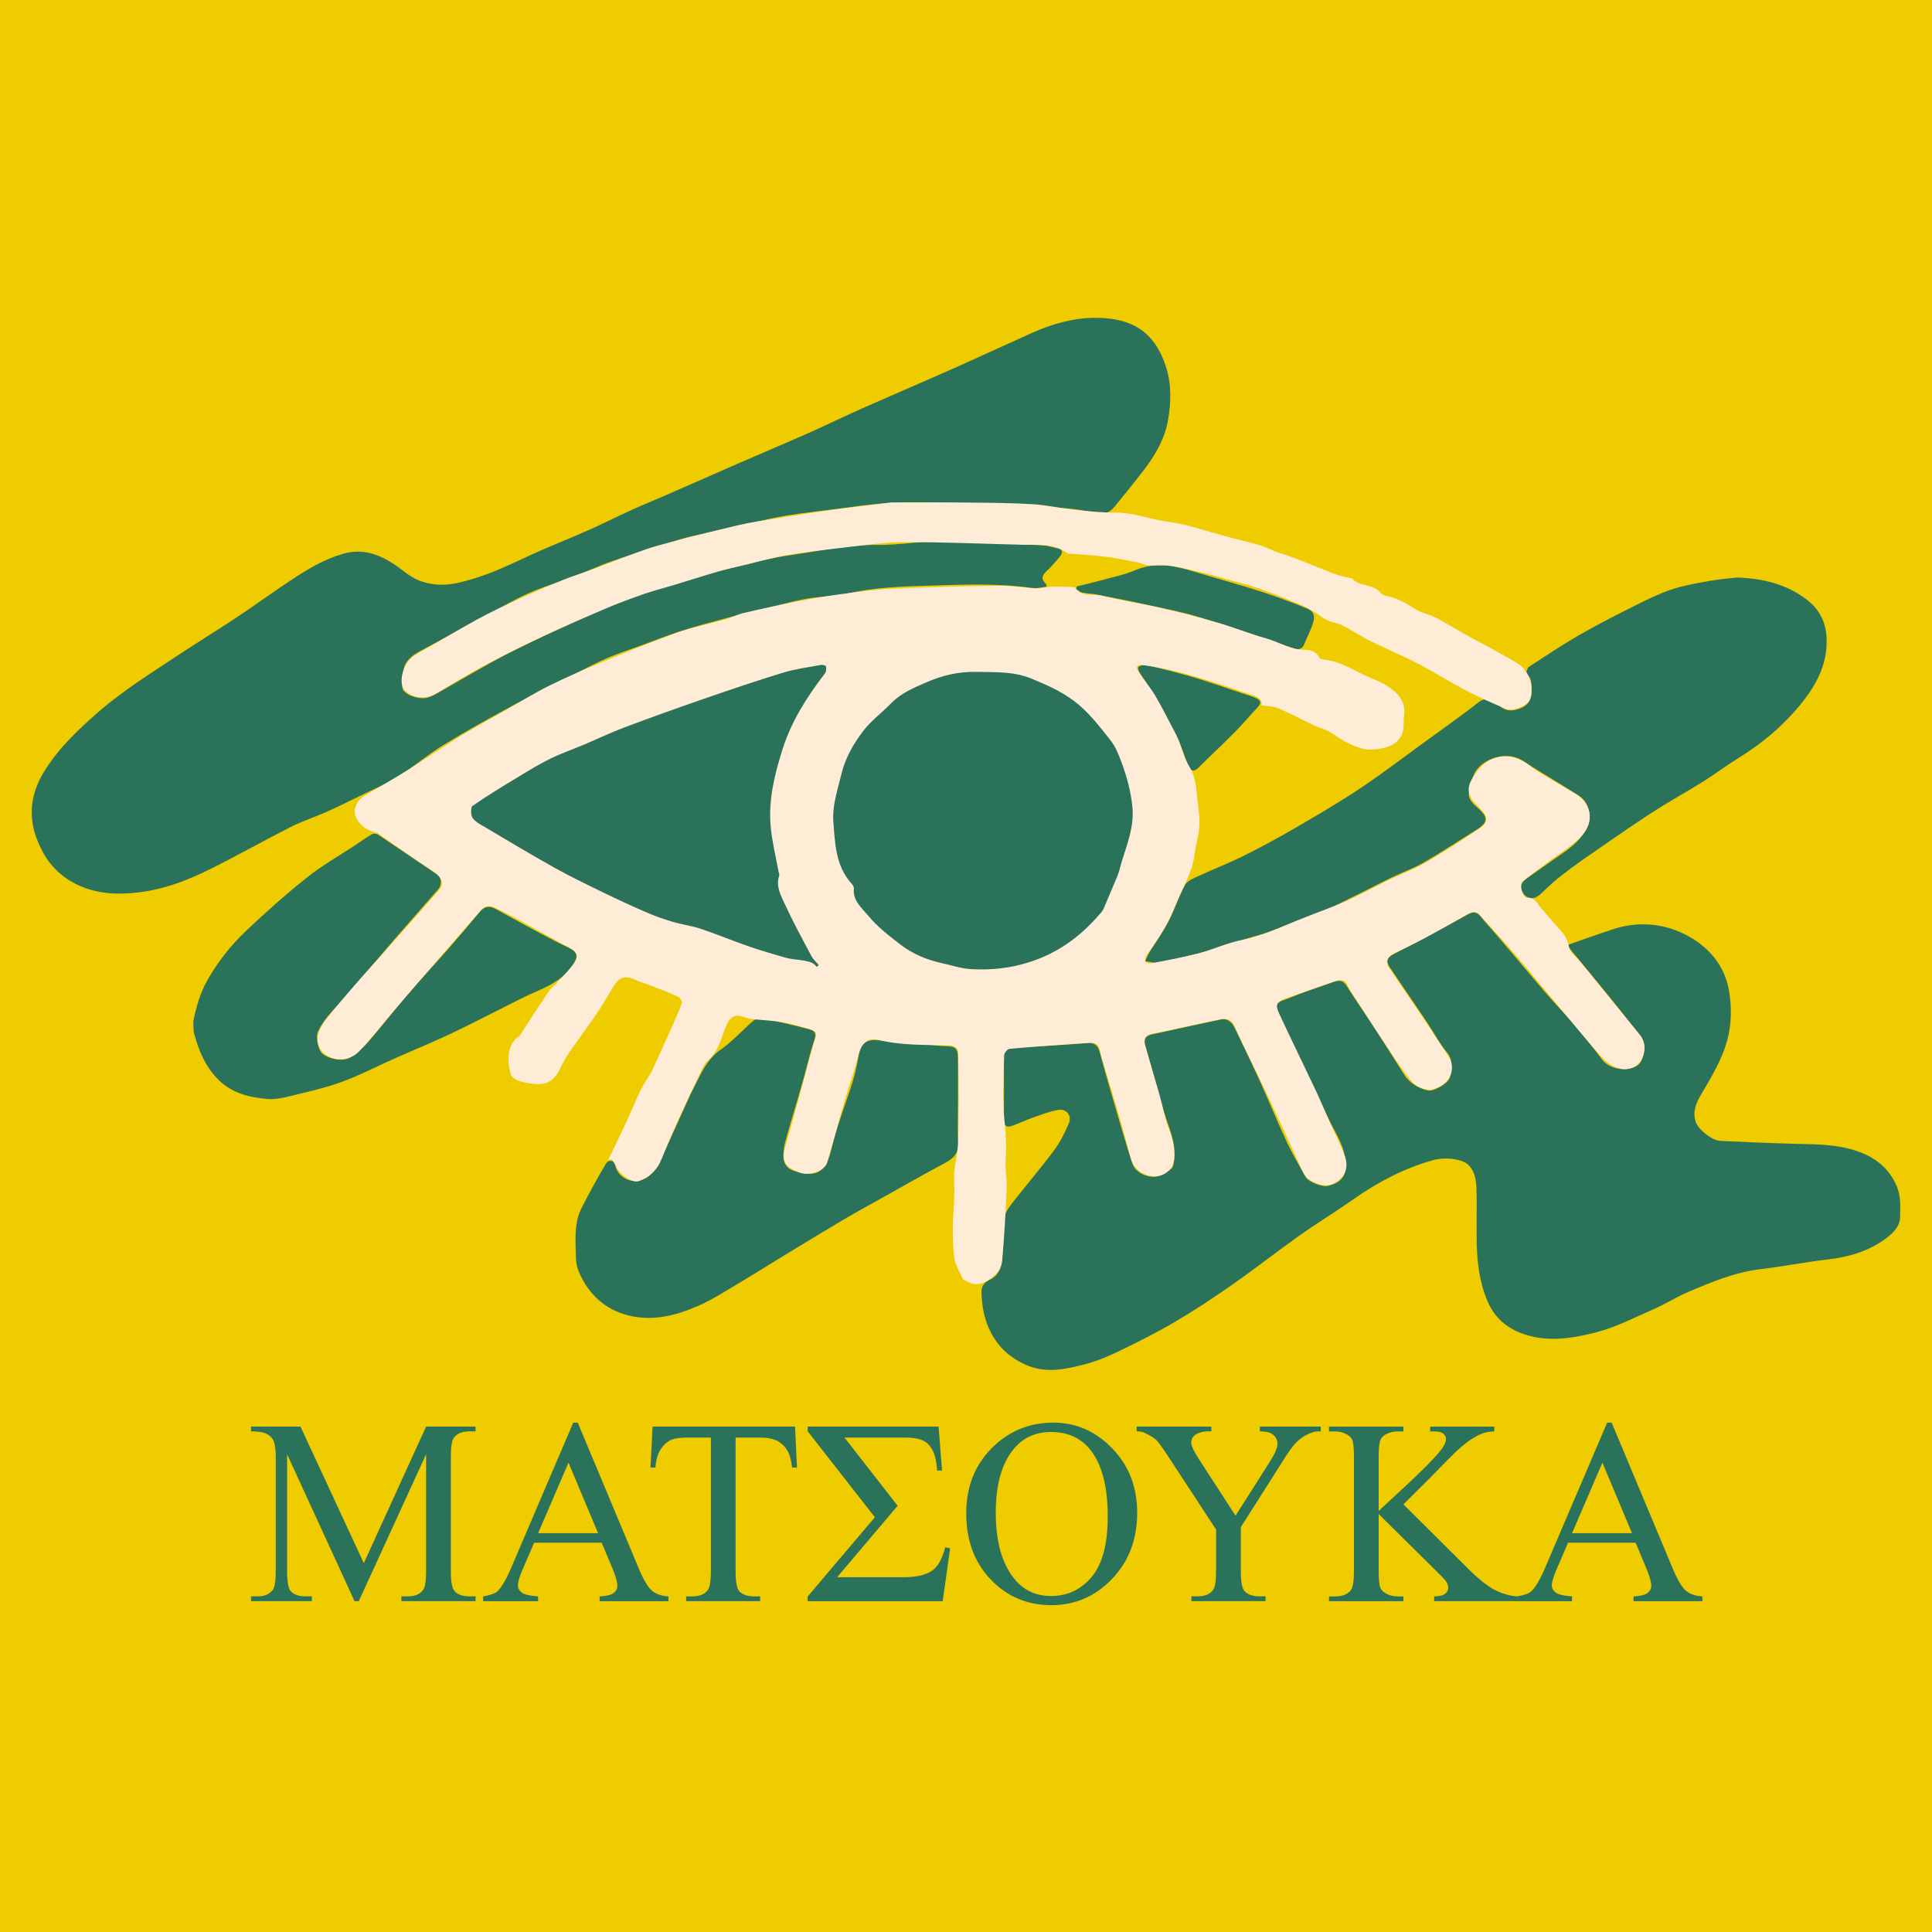 <?xml version="1.0" encoding="utf-8"?>
<!-- Generator: Adobe Illustrator 24.0.1, SVG Export Plug-In . SVG Version: 6.00 Build 0)  -->
<svg version="1.1" id="Layer_1" xmlns="http://www.w3.org/2000/svg" xmlns:xlink="http://www.w3.org/1999/xlink" x="0px" y="0px"
	 viewBox="0 0 850.39 850.39" style="enable-background:new 0 0 850.39 850.39;" xml:space="preserve">
<style type="text/css">
	.st0{fill:#EFCC00;}
	.st1{fill:#2A725A;}
	.st2{fill:#FFECD6;stroke:#FFECD6;stroke-miterlimit:10;}
	.st3{fill:#2A725A;stroke:#FFECD6;stroke-miterlimit:10;}
</style>
<rect class="st0" width="850.39" height="850.39"/>
<g>
	<g>
		<path class="st1" d="M689.85,415.98c0.9,1.19,1.46,2,2.09,2.76c1.92,2.33,3.87,4.62,5.78,6.96c3.84,4.69,7.69,9.38,11.49,14.1
			c4.38,5.43,8.74,10.88,13.08,16.35c2.33,2.94,1.63,10.47-1.38,12.69c-4.18,3.09-12.31,1.96-15.53-2.24
			c-4.08-5.32-8.25-10.58-12.58-15.69c-3.98-4.7-8.33-9.09-12.34-13.77c-9.16-10.69-18.12-21.56-27.41-32.13
			c-1.48-1.68-2.97-4.73-6.74-2.62c-10.85,6.06-21.87,11.81-32.87,17.6c-3.01,1.59-3.54,3.06-1.57,5.98
			c5.45,8.08,10.97,16.11,16.39,24.2c2.85,4.25,5.23,8.88,8.46,12.8c3.02,3.67,2.48,7.35,1.48,11.21c-0.7,2.71-7.21,6.44-9.81,5.8
			c-4.34-1.07-7.98-3.27-10.43-7.12c-4.17-6.53-8.23-13.12-12.45-19.62c-4.25-6.54-8.74-12.92-12.93-19.5
			c-1.44-2.26-3.18-2.35-5.24-1.63c-7.05,2.45-14.15,4.78-21.03,7.65c-1.71,0.71-5.35,1.25-4.15,4.77c1.09,3.2,2.55,6.28,4.01,9.34
			c3.09,6.48,6.31,12.91,9.44,19.37c2.83,5.85,5.72,11.69,8.39,17.61c2.78,6.16,6.88,11.71,8.06,18.64
			c1.24,7.25-0.95,11.08-7.98,12.59c-2.01,0.43-8.18-1.94-9.19-3.74c-2.84-5.04-5.83-10.01-8.28-15.23
			c-4.2-8.97-7.94-18.16-12.03-27.18c-3.59-7.91-7.32-15.77-11.17-23.56c-1.16-2.34-3.04-4.26-6.11-3.61
			c-10.07,2.15-20.13,4.32-30.19,6.54c-3.01,0.66-3.78,2.15-2.94,5.12c2.64,9.38,5.21,18.77,7.92,28.13
			c1.39,4.81,3.41,9.48,4.41,14.36c0.68,3.33,0.53,7-0.15,10.34c-0.29,1.43-2.83,2.49-4.45,3.55c-4.28,2.79-11.86,0.23-13.45-4.6
			c-1.66-5.03-3.22-10.1-4.71-15.18c-3.29-11.28-6.65-22.54-9.68-33.9c-0.85-3.17-2.41-4.2-5.41-3.98
			c-6.54,0.48-13.09,0.9-19.64,1.31c-4.19,0.26-8.41,0.27-12.58,0.74c-2.11,0.24-4.59,0.54-4.56,3.82
			c0.08,9.35,0.05,18.69,0.01,28.04c-0.01,2.54,1.29,3.31,3.45,2.56c2.97-1.04,5.82-2.45,8.79-3.5c3.78-1.33,7.56-2.81,11.47-3.55
			c3.77-0.71,6.34,2.43,4.85,5.95c-1.78,4.18-3.88,8.36-6.59,11.98c-5.99,8.01-12.53,15.61-18.67,23.52
			c-1.46,1.88-2.91,4.22-3.16,6.49c-0.63,5.66-0.47,11.41-0.8,17.11c-0.24,4.2-1.63,7.91-5.78,9.85c-2.51,1.17-3.53,2.81-3.41,5.74
			c0.18,4.76,0.82,9.24,2.55,13.77c3.2,8.38,8.73,14.04,16.86,17.72c8.91,4.02,17.65,1.99,26.28-0.24
			c5.48-1.42,10.78-3.77,15.9-6.25c8.11-3.93,16.18-8.01,23.93-12.59c8.57-5.07,16.9-10.58,25.06-16.29
			c9.92-6.95,19.46-14.46,29.35-21.47c7.8-5.53,15.99-10.51,23.81-16.01c10.73-7.54,22.22-13.58,34.8-17.13
			c3.9-1.1,8.7-1.02,12.54,0.22c5.25,1.69,6.62,7.01,6.78,12.08c0.26,7.96-0.06,15.94,0.1,23.91c0.19,8.87,1.2,17.52,4.81,25.91
			c3,6.99,8.06,11.37,14.63,13.92c10.88,4.22,22.22,2.49,32.96-0.26c8.84-2.26,17.17-6.61,25.6-10.31
			c5.12-2.24,9.89-5.29,15.02-7.48c10.26-4.38,20.54-8.69,31.8-10.05c9.85-1.19,19.62-3.11,29.48-4.26
			c9.59-1.11,18.55-3.7,26.25-9.62c2.88-2.21,5.69-5,5.79-8.91c0.12-4.77,0.46-9.46-1.68-14.25c-3.44-7.67-9.34-12.11-16.75-14.76
			c-8.8-3.15-18.09-3.17-27.34-3.38c-11.11-0.26-22.22-0.82-33.33-1.3c-3.61-0.16-9.67-4.91-10.83-8.31
			c-1.44-4.22,0.03-8.1,2.04-11.54c4.58-7.88,9.39-15.53,11.84-24.52c1.98-7.27,1.94-14.68,0.77-21.68
			c-1.92-11.53-9.47-19.97-19.76-25.03c-9.86-4.84-20.58-5.53-31.24-2.11C703.52,411.11,697.06,413.48,689.85,415.98z
			 M460.47,258.26c0.08-0.32,0.16-0.64,0.24-0.96c-2.25-1.87-2.51-3.61-0.27-5.69c2.19-2.04,4.18-4.33,6.08-6.64
			c1.36-1.65,1.47-3.16-1.23-3.65c-1.98-0.36-3.93-1.14-5.92-1.24c-14.76-0.74-29.53-1.75-44.3-1.87
			c-9.76-0.08-19.54,1.81-29.29,1.65c-12.37-0.2-24.29,2.58-36.35,4.27c-10.15,1.42-20.17,3.96-30.15,6.44
			c-9.3,2.32-18.56,4.92-27.66,7.93c-9.5,3.14-18.97,6.51-28.15,10.5c-13.33,5.8-26.53,11.95-39.51,18.5
			c-10.08,5.09-19.74,11.02-29.6,16.55c-1.84,1.03-3.67,2.19-5.65,2.87c-3.54,1.21-9.22-0.5-11.15-3.06
			c-1.26-1.67-0.38-9.25,0.86-11.52c2.1-3.83,5.81-5.36,9.3-7.26c12.44-6.75,24.86-13.54,37.34-20.21
			c3.64-1.95,7.38-3.77,11.21-5.28c5.17-2.04,10.52-3.6,15.72-5.59c5.69-2.17,11.2-4.83,16.95-6.84c8.55-2.99,17.22-5.61,25.86-8.34
			c3.11-0.99,6.23-2,9.4-2.74c8.57-1.99,17.17-3.85,25.77-5.73c5.29-1.16,10.56-2.52,15.9-3.38c7.38-1.19,14.81-2.01,22.23-2.96
			c6.26-0.8,12.5-1.7,18.78-2.27c4.94-0.45,9.92-0.69,14.87-0.65c12.35,0.09,24.71,0.2,37.05,0.66c10.1,0.37,20.19,1.15,30.26,1.96
			c4.23,0.34,8.48,0.99,12.62,1.94c4.02,0.93,6.58,0.34,9.22-2.98c4.42-5.56,9.01-11,13.25-16.68c4.69-6.28,8.59-13.21,9.94-20.92
			c1.38-7.88,1.67-15.84-0.96-23.88c-5.64-17.3-17.52-21.29-31.08-21.3c-9.57-0.01-19.11,2.71-28.03,6.74
			c-9.56,4.32-19.1,8.69-28.67,13c-5.53,2.49-11.08,4.93-16.63,7.36c-10.41,4.56-20.85,9.04-31.22,13.66
			c-7.08,3.16-14.04,6.6-21.13,9.74c-10.53,4.66-21.15,9.13-31.71,13.73c-11.07,4.82-22.1,9.7-33.16,14.54
			c-4.49,1.96-9.05,3.77-13.5,5.81c-6.45,2.94-12.78,6.14-19.26,9.01c-9.05,4.01-18.32,7.57-27.27,11.79
			c-10,4.72-19.98,9.24-30.91,11.48c-5.66,1.16-11.21,0.71-16.31-1.32c-4.03-1.61-7.38-4.87-11.11-7.28
			c-6.84-4.43-13.94-6.82-22.34-4.34c-8.2,2.42-15.35,6.67-22.33,11.3c-8.32,5.51-16.4,11.39-24.71,16.91
			c-8.38,5.57-16.98,10.8-25.37,16.36c-12.19,8.09-24.61,15.79-35.68,25.52c-8.67,7.62-16.94,15.51-23.07,25.35
			c-3.64,5.84-5.88,12.17-5.65,19.29c0.18,5.72,1.9,10.73,4.49,15.79c3.68,7.18,9.29,12.25,16.31,15.44
			c9.34,4.25,19.56,4.13,29.38,2.57c10.03-1.59,19.6-5.44,28.71-9.97c11.79-5.86,23.24-12.38,34.99-18.32
			c5.27-2.67,10.97-4.49,16.37-6.92c5.97-2.7,11.83-5.64,17.72-8.51c4.35-2.12,8.92-3.91,12.96-6.53
			c7.04-4.56,13.5-10.04,20.65-14.42c10.19-6.25,20.7-12.01,31.22-17.7c8.63-4.67,17.48-8.94,26.25-13.35
			c4.75-2.39,9.45-4.92,14.34-7.01c5.05-2.16,10.3-3.86,15.47-5.75c5.52-2.02,10.97-4.23,16.57-6.01
			c6.63-2.11,13.36-3.94,20.09-5.74c4.8-1.28,9.66-2.31,14.49-3.46c0.82-0.2,1.62-0.5,2.44-0.7c6.18-1.51,12.31-3.29,18.57-4.42
			c5.88-1.06,12.02-0.86,17.81-2.23c11.91-2.81,24.06-3.14,36.1-3.53c15.11-0.48,30.3-1.11,45.4,1.03
			C456.31,259.11,458.42,258.47,460.47,258.26z M764.47,254.2c-3.28,0.4-7.78,0.74-12.21,1.53c-5.42,0.97-10.91,1.92-16.13,3.62
			c-5.21,1.69-10.23,4.09-15.15,6.55c-8.55,4.28-17.1,8.61-25.39,13.36c-7.75,4.44-15.19,9.41-22.67,14.31
			c-0.73,0.48-1.34,2.73-1.03,2.98c2.76,2.29,2.16,5.35,2.2,8.25c0.04,3.49-1.97,5.87-4.95,7.01c-2.74,1.04-5.74,1.55-8.49-0.66
			c-1.54-1.25-3.31-2.35-5.15-3.06c-2.65-1.01-4.37,0.8-6.39,2.35c-7.33,5.63-14.88,10.97-22.36,16.4
			c-9.41,6.82-18.65,13.91-28.32,20.35c-9.18,6.11-18.74,11.68-28.28,17.22c-7.44,4.32-15.01,8.44-22.71,12.28
			c-6.45,3.22-13.21,5.81-19.76,8.85c-2.18,1.01-4.99,2.07-6.02,3.93c-2.88,5.23-4.73,11.01-7.47,16.33
			c-2.3,4.47-5.32,8.58-7.95,12.88c-0.85,1.38-1.47,2.9-2.2,4.36c1.63,0.29,3.26,0.59,4.9,0.86c0.21,0.04,0.44,0.02,0.65-0.03
			c7.64-1.81,15.33-3.42,22.89-5.51c7.22-2,14.22-4.78,21.46-6.7c7.28-1.94,13.82-5.67,21.13-7.65c6.51-1.77,12.52-5.4,18.68-8.37
			c6.36-3.07,12.6-6.39,18.95-9.48c4.61-2.24,9.52-3.94,13.95-6.5c7.87-4.56,15.46-9.6,23.19-14.4c5.11-3.18,5.26-5.55,0.73-9.54
			c-2.2-1.94-4.65-3.96-3.91-7.43c0.54-2.51,1.08-5.07,2.09-7.4c2.86-6.56,14.01-10.9,21.41-6.1c8.22,5.33,16.71,10.24,24.95,15.53
			c4.25,2.72,5.62,9.05,3.83,13.2c-2.39,5.53-6.9,9.16-11.7,12.48c-5.14,3.56-10.27,7.13-15.35,10.77
			c-2.12,1.52-3.24,3.43-1.63,6.07c1.83,3,4.83,3.37,7.67,0.82c2.61-2.34,5.05-4.88,7.79-7.06c4.01-3.18,8.13-6.22,12.34-9.14
			c9.64-6.68,19.25-13.4,29.07-19.79c7.42-4.83,15.22-9.09,22.73-13.78c5.05-3.16,9.81-6.8,14.88-9.93
			c11.22-6.92,21.13-15.28,29.21-25.71c6.36-8.2,10.65-17.11,10-27.98c-0.42-6.96-3.5-12.38-8.69-16.34
			C786.62,257.34,776.51,254.61,764.47,254.2z M432.52,295.3c-0.04,0.33-0.08,0.65-0.13,0.98c-4.12,0-8.45-0.83-12.32,0.16
			c-11.91,3.04-23.14,7.82-31.92,16.85c-4.07,4.18-8.48,8.36-11.27,13.36c-2.53,4.53-5.12,9.12-6.58,14.54
			c-1.91,7.1-3.63,13.97-3.37,21.3c0.33,9.42,1.26,18.65,7.98,26.16c0.65,0.73,0.75,1.94,1.12,2.93c0.89,2.34,1.31,5.03,2.75,6.96
			c8.52,11.41,18.95,20.16,32.97,24.41c9.8,2.97,19.52,4.41,29.7,2.96c10.19-1.45,19.67-4.72,28.08-10.62
			c5.92-4.15,11.4-8.88,15.65-14.83c1.97-2.75,1.42-4.08-1.81-5.19c-4.2-1.44-5.61-4.89-3.49-8.92c3.73-7.1,8.97-13.07,15.05-18.16
			c2.45-2.05,3.53-4.25,3.64-7.04c0.45-11.62-3.05-22.33-8.7-32.23c-4.38-7.67-10.14-14.21-17.34-19.74
			c-6.67-5.12-13.87-8.75-21.72-10.97C444.91,296.55,438.63,296.22,432.52,295.3z M421.66,485.21c0-6.19,0.01-12.39,0-18.58
			c-0.01-5.34-0.83-6.1-5.93-6.19c-2.35-0.04-4.7-0.41-7.05-0.62c-7.37-0.65-14.74-1.24-22.1-1.97c-5.19-0.52-7.64,1.39-8.59,6.59
			c-0.72,3.96-1.53,7.92-2.71,11.76c-1.94,6.34-4.29,12.55-6.32,18.87c-1.23,3.84-2.29,7.74-3.26,11.66
			c-2.4,9.69-7.01,11.75-16.35,8.6c-3.1-1.04-4.47-3.32-4.56-6.24c-0.07-2.31,0.35-4.7,0.96-6.95c1.76-6.43,3.73-12.79,5.6-19.18
			c0.89-3.05,1.76-6.1,2.61-9.16c1.5-5.41,2.69-10.92,4.55-16.2c1.25-3.55-0.9-4.24-3.17-4.81c-6.58-1.67-13.19-3.22-19.84-4.56
			c-1.23-0.25-3.04,0.34-4.03,1.19c-4.83,4.14-9.1,9.03-14.29,12.63c-5.95,4.13-8.47,10.25-11.5,16.16
			c-2.31,4.5-4.28,9.18-6.4,13.78c-2.66,5.79-5.22,11.63-8.03,17.34c-1.33,2.71-2.71,5.65-4.85,7.66c-6,5.63-14.28,2.17-15.55-3.92
			c-0.5-2.39-2.92-2.92-4.19-0.78c-3.74,6.28-7.23,12.71-10.57,19.21c-3.55,6.91-2.71,14.48-2.59,21.87
			c0.04,2.19,0.46,4.53,1.32,6.53c4.22,9.78,11.49,16.51,21.81,19.11c10.71,2.7,21.1,0.01,30.88-4.31
			c6.37-2.81,12.28-6.69,18.3-10.26c6.86-4.06,13.59-8.33,20.4-12.48c8.06-4.9,16.11-9.82,24.23-14.62
			c5.51-3.26,11.12-6.34,16.7-9.46c9.55-5.34,19.06-10.75,28.71-15.91c3.83-2.04,6.2-4.38,5.9-9.16
			C421.38,496.97,421.66,491.08,421.66,485.21z M85.07,449.65c0.16,2.4,0.01,3.98,0.4,5.41c2.08,7.51,4.94,14.52,10.69,20.22
			c6.03,5.98,13.56,7.72,21.44,8.44c3.23,0.29,6.65-0.39,9.85-1.18c7.71-1.89,15.52-3.6,22.95-6.32
			c8.14-2.98,15.89-7.04,23.84-10.57c7.67-3.4,15.44-6.57,23.03-10.12c7.78-3.64,15.41-7.62,23.1-11.46
			c3.03-1.51,6.06-3.04,9.08-4.58c7.89-4.02,16.76-6.27,22.3-14.27c2.78-4.02,2.89-6-1.42-8.04c-4.53-2.15-8.99-4.47-13.41-6.84
			c-6.27-3.35-12.47-6.82-18.71-10.22c-2.98-1.62-5.07-1.09-7.04,1.27c-4.74,5.71-9.54,11.36-14.44,16.94
			c-5.74,6.55-11.71,12.91-17.38,19.52c-5.93,6.91-11.51,14.13-17.49,21.01c-2.17,2.49-4.92,4.55-7.64,6.48
			c-2.89,2.05-9.27,1.04-12.39-1.63c-1.76-1.51-3.04-7.26-1.81-9.81c1.12-2.32,2.61-4.52,4.23-6.53c2.23-2.76,4.81-5.24,7.13-7.94
			c7.61-8.84,15.14-17.75,22.76-26.58c6.19-7.17,12.5-14.23,18.7-21.39c1.87-2.16,1.49-5.25-0.46-6.56
			c-8.63-5.81-17.22-11.7-25.88-17.46c-0.7-0.46-2.08-0.65-2.76-0.26c-2.47,1.41-4.76,3.12-7.14,4.69
			c-7.12,4.7-14.62,8.92-21.27,14.2c-9.26,7.35-18.13,15.25-26.73,23.37c-6.8,6.43-12.62,13.71-17.31,22
			C87.87,437.52,86.22,443.85,85.07,449.65z M364.12,292.17c-7.25,1.66-13.53,3.01-19.75,4.57c-3.69,0.92-7.3,2.19-10.94,3.3
			c-6.36,1.93-12.76,3.73-19.05,5.84c-6.01,2.02-11.89,4.41-17.85,6.56c-6.88,2.49-13.89,4.64-20.65,7.41
			c-10.4,4.27-20.71,8.79-30.92,13.5c-6.62,3.06-13.11,6.45-19.44,10.06c-5.5,3.13-10.87,6.56-16.01,10.27
			c-3.97,2.87-3.69,4.94-0.12,7.42c2.18,1.51,4.57,2.72,6.84,4.1c8.08,4.89,16.14,9.8,24.22,14.7c1.96,1.19,3.89,2.46,5.94,3.49
			c5.3,2.67,10.61,5.32,15.99,7.81c6.8,3.16,13.66,6.2,20.53,9.2c3.69,1.61,7.42,3.16,11.23,4.42c1.58,0.52,3.65,0.8,5.11,0.21
			c7.07-2.84,13.96-6.15,21.02-9.03c5.46-2.23,11-4.3,16.65-6c5.94-1.79,6.53-2.61,4.88-8.49c-3.06-10.88-4.06-22.03-2.11-33.13
			c1.44-8.2,3.65-16.37,6.55-24.17c2.34-6.3,6.04-12.12,9.5-17.95c2.08-3.52,4.9-6.6,7.26-9.97
			C363.52,295.52,363.53,294.36,364.12,292.17z M473.84,258.15c-0.05,0.39-0.09,0.78-0.14,1.16c0.86,0.51,1.66,1.29,2.58,1.49
			c2.08,0.44,4.25,0.46,6.34,0.87c7.27,1.41,14.53,2.83,21.76,4.42c7.85,1.72,15.79,3.19,23.45,5.54
			c13.84,4.25,27.49,9.09,41.24,13.66c2.07,0.69,3.99,0.9,5.02-1.77c1.25-3.23,2.99-6.29,3.93-9.6c0.64-2.26,0.73-4.61-2.55-5.98
			c-8.98-3.75-18.12-6.97-27.43-9.74c-8.42-2.5-16.85-4.95-25.28-7.41c-7.7-2.25-15.25-3.11-23.06,0.19
			c-5.13,2.17-10.73,3.26-16.14,4.75C480.34,256.62,477.08,257.35,473.84,258.15z M503.91,292.5c-1.1,0.41-2.44,0.51-2.9,1.2
			c-0.33,0.5,0.35,1.87,0.84,2.68c1.19,1.96,2.66,3.77,3.81,5.75c4.02,6.96,8.17,13.85,11.83,20.99c2.25,4.39,3.68,9.21,5.52,13.81
			c1.08,2.69,2.59,2.87,4.58,0.9c5.33-5.29,10.83-10.41,16.11-15.76c3.51-3.55,6.7-7.42,10.13-11.05c1.61-1.7,0.73-2.91-0.72-3.6
			c-2.08-1-4.36-1.6-6.56-2.34c-6.41-2.15-12.8-4.37-19.26-6.38c-4.86-1.51-9.8-2.75-14.72-4.06
			C509.72,293.89,506.83,293.22,503.91,292.5z"/>
	</g>
	<g>
		<path class="st2" d="M424.27,562.82c-0.43-0.12,0.14-0.09,0.57,0.18c3.12,1.98,5.79,2.52,9.51,0.3c3.52-2.1,5.88-4.79,6.22-8.3
			c1.05-10.8,1.57-21.67,2.04-32.52c0.17-3.96-0.78-7.98-0.49-11.92c0.42-5.68,0.15-11.17-0.46-16.87
			c-1.04-9.67-0.38-19.54-0.17-29.31c0.02-1.13,1.63-3.1,2.64-3.2c11.87-1.08,23.76-1.92,35.65-2.71c2.49-0.17,4.33,0.96,4.83,3.69
			c0.23,1.24,0.56,2.47,0.92,3.69c2.21,7.39,4.51,14.75,6.66,22.15c2.06,7.12,4.03,14.27,5.94,21.43c1.02,3.79,3.25,6.1,7.04,7.37
			c5.59,1.88,11.04-1.67,11.24-7.41c0.16-4.5-0.92-8.57-2.52-12.75c-1.77-4.62-2.58-9.6-3.94-14.39
			c-2.11-7.44-4.37-14.83-6.49-22.26c-0.85-2.99,0.5-4.9,3.52-5.46c2.71-0.49,5.4-1.06,8.09-1.64c7.44-1.6,14.85-3.33,22.32-4.8
			c2.68-0.53,5.08,0.39,6.35,3.11c1.13,2.41,2.15,4.87,3.3,7.26c3.88,8.08,7.87,16.1,11.68,24.21c5.18,11.01,10.3,22.04,15.29,33.14
			c1.73,3.86,8.55,6.48,12.19,4.94c4.82-2.04,7.17-6.26,5.34-11.51c-1.71-4.88-4.18-9.48-6.29-14.22
			c-2.24-5.03-4.34-10.12-6.68-15.09c-5.29-11.22-10.77-22.35-15.99-33.6c-2.04-4.41-1.15-5.83,3.48-7.43
			c7.15-2.47,14.25-5.08,21.42-7.49c2.47-0.83,4.79-0.88,6.19,2.18c1.1,2.4,2.69,4.58,4.13,6.81c4.45,6.87,8.85,13.77,13.43,20.55
			c3.51,5.21,6.89,10.57,11.05,15.22c1.71,1.91,5.62,3.43,8.01,2.87c6.25-1.47,11.54-7.71,5.89-15.3c-2.05-2.76-3.79-5.75-5.69-8.61
			c-2.38-3.58-4.77-7.15-7.18-10.7c-4.17-6.17-8.43-12.27-12.52-18.5c-1.68-2.56-0.43-5.32,2.37-6.63c4.86-2.29,9.7-4.66,14.43-7.2
			c5.86-3.14,11.59-6.51,17.4-9.74c2.19-1.22,4.45-2.49,6.67-0.02c5.41,6.03,10.92,11.97,16.2,18.11
			c6.8,7.93,13.4,16.03,20.11,24.03c5.95,7.08,11.77,14.28,18.02,21.09c1.95,2.12,4.98,3.9,7.78,4.42c2.97,0.55,6.45-0.64,8.16-3.58
			c2.01-3.46,2.02-7.36-0.55-10.58c-8.67-10.83-17.53-21.52-26.31-32.27c-1.75-2.14-4.58-4.15-4.93-6.51
			c-0.49-3.36-2.05-5.52-4.12-7.78c-2.8-3.06-5.46-6.26-8.17-9.4c-1.57-1.81-2.25-4.31-5.68-4.24c-2.49,0.05-4.26-6.48-2.31-8.07
			c3.68-3.01,7.59-5.74,11.38-8.61c4.83-3.66,10.21-6.79,14.31-11.13c6.07-6.43,4.35-14.13-2.72-18.22
			c-2.17-1.25-4.34-2.5-6.48-3.81c-4.53-2.78-9.35-5.21-13.48-8.49c-7.77-6.16-17.16-4.69-22.27,2.49
			c-2.07,2.92-4.9,6.37-3.02,10.47c0.94,2.05,2.82,3.72,4.43,5.42c3.92,4.11,3.7,6.64-0.91,9.64c-4.14,2.69-8.21,5.51-12.39,8.13
			c-4.37,2.75-8.74,5.54-13.31,7.94c-4.45,2.34-9.2,4.11-13.73,6.3c-6.39,3.09-12.59,6.57-19.07,9.44
			c-6.81,3.01-13.9,5.38-20.79,8.23c-8.32,3.45-16.47,7.14-25.43,8.95c-6.36,1.28-12.38,4.15-18.69,5.8
			c-6.87,1.79-13.88,3.05-20.87,4.39c-1,0.19-2.88-0.24-3.1-0.85c-0.37-0.99-0.08-2.63,0.58-3.53c5.05-6.94,9.68-14.05,12.78-22.16
			c2.76-7.22,7.23-13.77,8.18-21.72c0.49-4.11,1.78-8.13,2.1-12.24c0.27-3.41-0.13-6.92-0.59-10.33c-0.76-5.56-0.6-11.25-3.92-16.38
			c-2.13-3.3-3-7.42-4.49-11.15c-0.56-1.41-1.25-2.77-1.96-4.12c-2.75-5.22-5.35-10.54-8.36-15.61c-2.11-3.56-4.92-6.69-7.2-10.17
			c-1.8-2.74-0.83-4.51,2.48-3.99c6.37,0.99,12.74,2.2,18.94,3.94c9.1,2.55,18.1,5.49,27.03,8.6c2.76,0.96,6.45,1.44,6.58,5.27
			c2.54,0.4,4.94,0.32,6.92,1.18c5.4,2.34,10.6,5.14,15.93,7.65c2.02,0.95,4.26,1.47,6.24,2.49c2.04,1.05,3.84,2.58,5.85,3.72
			c4.55,2.6,9.27,4.89,14.73,4.2c4.77-0.61,9.49-1.78,11.33-6.93c0.78-2.18,0.29-4.79,0.65-7.16c0.97-6.45-2.8-10.09-7.59-13.12
			c-3.33-2.11-7.18-3.2-10.7-5.01c-5.22-2.67-10.63-5.69-16.79-6.29c-0.79-0.08-1.94-0.53-2.21-1.13c-1.25-2.76-4.24-3.16-6.17-3.15
			c-6.3,0.01-11.33-3.54-17.04-5.1c-7.13-1.95-14.02-4.8-21.13-6.85c-8.33-2.41-16.73-4.56-25.18-6.5
			c-8.57-1.96-17.3-3.25-25.83-5.37c-4.01-1-9,0.83-11.96-3.66c-0.08-0.12-0.41-0.12-0.62-0.12c-2.96-0.08-5.92-0.29-8.87-0.2
			c-2.46,0.08-4.92,0.85-7.35,0.75c-5.46-0.22-10.92-1.22-16.37-1.15c-15.79,0.21-31.58,0.57-47.35,1.32
			c-8.09,0.38-16.16,1.58-24.21,2.67c-6.1,0.82-12.18,1.94-18.22,3.14c-7.58,1.5-15.13,3.12-22.65,4.9
			c-2.74,0.65-5.29,2.07-8.01,2.84c-6.81,1.92-13.83,3.22-20.48,5.58c-11.04,3.92-21.91,8.35-32.75,12.81
			c-8.1,3.33-16.17,6.77-24.01,10.66c-6.91,3.43-13.48,7.56-20.2,11.38c-6.14,3.5-12.39,6.82-18.4,10.53
			c-7.87,4.85-15.5,10.08-23.33,15.01c-5.35,3.36-10.86,6.45-16.27,9.71c-1.85,1.11-3.95,2.07-5.31,3.64
			c-1.14,1.32-2.1,3.51-1.89,5.15c0.51,4.04,4.75,7.52,8.88,8.26c0.86,0.15,1.63,0.87,2.4,1.4c7.61,5.23,15.1,10.64,22.85,15.65
			c4.16,2.69,5.58,6.06,2.78,9.26c-8.41,9.61-16.91,19.15-25.39,28.71c-3.81,4.29-7.72,8.5-11.47,12.84
			c-4.59,5.32-9.26,10.59-13.48,16.2c-1.63,2.17-3.04,5.25-2.89,7.83c0.22,3.95,3.05,6.7,7.13,7.67c4.02,0.96,7.81-0.46,10.31-3.09
			c5.75-6.03,10.85-12.69,16.27-19.04c5.91-6.93,11.87-13.81,17.84-20.69c6.41-7.39,12.86-14.75,19.26-22.15
			c1.84-2.13,4.14-2.73,6.56-1.61c4.12,1.9,8.13,4.04,12.11,6.2c6.95,3.78,13.78,7.78,20.79,11.44c4.07,2.13,5,4.51,2.18,8.24
			c-2.08,2.76-4.55,5.23-6.89,7.78c-1.21,1.32-2.76,2.39-3.74,3.85c-4.24,6.25-8.33,12.61-12.46,18.93
			c-0.17,0.26-0.19,0.72-0.41,0.85c-3.37,1.97-4.67,5.25-4.92,8.79c-0.18,2.6,0.22,5.38,1.03,7.86c0.38,1.16,2.22,2.2,3.61,2.61
			c2.42,0.71,4.99,1.13,7.51,1.24c4.52,0.19,7.55-2.11,9.47-6.27c1.22-2.64,2.66-5.21,4.3-7.61c4.03-5.87,8.33-11.55,12.32-17.44
			c2.64-3.89,4.89-8.04,7.41-12.02c2.41-3.81,5.53-4.55,9.59-2.64c2,0.94,4.17,1.53,6.24,2.34c4.35,1.7,8.75,3.3,12.99,5.25
			c0.95,0.44,2.08,2.42,1.8,3.27c-1.09,3.41-2.64,6.68-4.11,9.96c-3.06,6.85-6.17,13.68-9.28,20.51c-0.31,0.67-0.81,1.24-1.19,1.88
			c-1.28,2.17-2.71,4.27-3.78,6.54c-2.17,4.58-4.1,9.28-6.23,13.88c-2.42,5.22-4.96,10.39-7.45,15.58c0.41,0.03,0.82,0.06,1.23,0.08
			c0.66,1.15,1.46,2.25,1.95,3.47c1.23,3.03,6.8,6.83,9.17,5.97c4.48-1.63,7.8-4.53,9.65-9.07c2.35-5.76,4.75-11.5,7.3-17.17
			c3.2-7.11,6.52-14.16,9.9-21.18c0.96-2,1.96-4.22,3.56-5.64c4.67-4.11,5.7-10.01,7.95-15.26c1.31-3.06,3.44-5.11,6.67-4.38
			c1.62,0.36,3.19,1.08,4.82,1.28c4.57,0.55,9.2,0.66,13.72,1.44c4.24,0.73,8.38,2.04,12.53,3.22c2.04,0.58,3.16,1.61,2.38,4.22
			c-2.13,7.07-3.93,14.25-5.88,21.38c-2.46,8.97-4.87,17.96-7.42,26.91c-1.86,6.51,0.77,8.47,6.05,10.47
			c3.95,1.5,10.41-0.71,11.39-3.96c2.38-7.98,4.56-16.02,6.83-24.03c0.43-1.53,0.84-3.07,1.3-4.58c1.92-6.27,4.14-12.45,5.69-18.81
			c1.32-5.39,4.3-8.24,9.55-6.98c10.16,2.45,20.51,2.07,30.79,2.37c3.2,0.09,4.54,1.53,4.57,3.91c0.18,13.37,0.4,26.76-0.09,40.12
			c-0.2,5.35-2.13,10.61-1.72,16.13c0.21,2.81,0.11,5.65,0.02,8.47c-0.14,4.09-0.59,8.18-0.58,12.26c0.01,4.52,0.06,9.09,0.75,13.53
			C421.08,556.76,422.77,559.3,424.27,562.82z"/>
		<path class="st2" d="M392.1,221.68c-9.41,1.18-17.7,2.13-25.95,3.28c-8.53,1.19-17.05,2.55-25.56,3.92
			c-5.25,0.84-10.53,1.58-15.69,2.81c-11.83,2.83-23.65,5.78-35.38,9c-5.63,1.55-11.07,3.8-16.56,5.81
			c-3.76,1.38-7.45,2.94-11.21,4.32c-4.52,1.66-9.15,3.05-13.61,4.86c-6.58,2.67-13.11,5.51-19.57,8.47
			c-6.16,2.82-12.33,5.67-18.28,8.92c-8.35,4.55-16.42,9.6-24.76,14.16c-2.75,1.5-5.05,3.04-6.57,5.92
			c-2.12,4.03-2.36,8.57-0.1,10.72c3.27,3.1,8.72,3.42,12.74,1.01c6.89-4.13,13.76-8.29,20.83-12.09
			c7.99-4.29,16.11-8.38,24.33-12.23c9.76-4.57,19.63-8.89,29.54-13.12c5.53-2.36,11.19-4.45,16.87-6.43
			c4.18-1.46,8.5-2.53,12.74-3.81c6.74-2.04,13.44-4.2,20.2-6.15c4.17-1.2,8.42-2.09,12.64-3.11c5.67-1.37,11.28-3.04,17.01-4.01
			c8.3-1.4,16.68-2.4,25.06-3.34c9.04-1.01,18.11-2.43,27.17-2.46c17.41-0.06,34.82,0.75,52.24,1.15
			c6.85,0.16,13.87-0.73,19.86,3.84c0.21,0.16,0.64,0.05,0.96,0.08c5.23,0.44,10.49,0.69,15.69,1.36c4.83,0.62,9.62,1.64,14.41,2.57
			c1.46,0.28,2.85,1.14,4.31,1.23c3.16,0.19,6.4-0.32,9.5,0.15c5.01,0.75,9.96,1.97,14.9,3.15c4.01,0.97,7.96,2.17,11.94,3.29
			c4.07,1.14,8.2,2.09,12.17,3.49c6.1,2.15,12.13,4.55,18.12,6.99c2.32,0.95,4.53,2.21,6.7,3.49c1.87,1.1,3.49,2.66,5.43,3.57
			c2.18,1.02,4.74,1.26,6.89,2.33c3.72,1.86,7.2,4.21,10.88,6.16c3.28,1.74,6.71,3.2,10.07,4.8c4.46,2.12,9.01,4.07,13.35,6.41
			c6.9,3.72,13.56,7.88,20.5,11.51c5.56,2.91,11.35,5.39,17.12,7.87c2.65,1.14,8.69-1.24,9.74-3.51c2.19-4.78,0.1-12.23-4.47-15.23
			c-2.93-1.93-6.05-3.59-9.12-5.29c-4.97-2.75-10.01-5.4-14.97-8.16c-4.09-2.27-8.05-4.8-12.21-6.93c-3.03-1.55-6.58-2.2-9.41-4
			c-3.71-2.35-7.34-4.6-11.72-5.46c-1.21-0.24-2.74-0.67-3.4-1.56c-3.18-4.29-9.42-2.41-12.64-6.46c-0.09-0.11-0.43,0.01-0.63-0.04
			c-2.45-0.64-5-1.05-7.34-1.97c-8.24-3.23-16.33-6.82-24.81-9.45c-2.42-0.75-4.65-2.15-7.08-2.86c-5.44-1.58-10.97-2.85-16.44-4.35
			c-5.69-1.55-11.31-3.35-17.03-4.78c-3.49-0.88-7.09-1.27-10.64-1.9c-6.46-1.16-12.65-3.5-19.39-3.47
			c-6.24,0.03-12.51-0.63-18.73-1.29c-6.04-0.64-12.02-2.05-18.06-2.42c-9.07-0.57-18.17-0.64-27.26-0.72
			C415.28,221.6,403.15,221.68,392.1,221.68z"/>
		<path class="st3" d="M366.24,360.88c0.81,10.05,0.87,20.31,8.29,28.48c0.41,0.46,0.88,1.17,0.82,1.7
			c-0.61,5.54,3.59,8.88,6.43,12.33c3.94,4.79,9.04,8.72,13.99,12.58c5.57,4.33,12.03,7.02,18.95,8.52
			c4.03,0.87,8.03,2.26,12.11,2.53c10.99,0.74,21.69-0.8,31.96-5.1c10.62-4.45,19.18-11.52,26.5-20.22c0.78-0.93,1.21-2.19,1.7-3.34
			c1.36-3.15,2.68-6.31,4-9.48c0.64-1.53,1.33-3.04,1.86-4.61c0.54-1.59,0.86-3.26,1.36-4.87c2.47-7.94,5.58-15.58,4.72-24.35
			c-0.71-7.21-2.65-13.92-5.15-20.56c-1.16-3.08-2.47-6.28-4.48-8.81c-4.97-6.27-9.73-12.65-16.35-17.61
			c-5.92-4.44-12.47-7.26-19.09-9.96c-7.65-3.12-15.94-2.7-24.12-2.88c-7.9-0.17-15.16,1.57-22.27,4.68
			c-5.59,2.44-11.2,4.76-15.58,9.29c-4.03,4.17-8.87,7.68-12.34,12.25c-4.36,5.75-7.96,11.95-9.74,19.35
			C368.22,347.46,365.99,353.89,366.24,360.88z"/>
		<path class="st3" d="M359.59,426.29c0.49-0.51,0.98-1.02,1.47-1.54c-1.18-1.4-2.64-2.64-3.48-4.21
			c-4.04-7.58-8.16-15.15-11.75-22.95c-1.71-3.72-3.92-7.63-2.35-12.16c0.21-0.61-0.24-1.44-0.37-2.17
			c-1.17-6.49-2.79-12.93-3.39-19.47c-1.07-11.57,1.71-22.75,5.14-33.67c3.89-12.37,10.77-23.18,18.65-33.41
			c0.68-0.89,0.77-2.52,0.53-3.68c-0.1-0.47-1.87-1.01-2.77-0.85c-5.63,1.02-11.36,1.79-16.81,3.45
			c-11.64,3.54-23.16,7.46-34.66,11.44c-11.76,4.06-23.47,8.26-35.11,12.63c-5.94,2.23-11.67,5-17.52,7.47
			c-4.94,2.08-10.04,3.84-14.86,6.18c-4.68,2.27-9.16,4.98-13.62,7.68c-7.12,4.31-14.26,8.6-21.07,13.35c-1,0.7-1.01,4.51-0.05,5.88
			c1.41,2.02,4.01,3.28,6.26,4.61c9.91,5.87,19.78,11.81,29.84,17.42c7,3.9,14.23,7.4,21.44,10.91c6.34,3.09,12.75,6.05,19.22,8.85
			c3.74,1.62,7.6,2.99,11.51,4.15c4.11,1.22,8.43,1.75,12.48,3.11c7,2.34,13.83,5.21,20.81,7.62c5.56,1.92,11.22,3.6,16.89,5.18
			c2.34,0.65,4.84,0.71,7.26,1.12c1.32,0.23,2.7,0.46,3.9,1.01C358.1,424.67,358.79,425.59,359.59,426.29z"/>
	</g>
</g>
<g>
	<path class="st1" d="M156.06,704.76l-29.69-64.65v51.33c0,4.72,0.51,7.67,1.53,8.84c1.4,1.59,3.61,2.38,6.63,2.38h2.72v2.1H110.5
		v-2.1h2.72c3.25,0,5.55-0.98,6.91-2.95c0.83-1.21,1.25-3.97,1.25-8.27v-50.2c0-3.4-0.38-5.85-1.13-7.37
		c-0.53-1.1-1.5-2.01-2.92-2.75s-3.69-1.1-6.83-1.1v-2.1h21.76l27.88,60.12l27.42-60.12h21.76v2.1h-2.66
		c-3.29,0-5.61,0.98-6.97,2.95c-0.83,1.21-1.25,3.97-1.25,8.27v50.2c0,4.72,0.53,7.67,1.59,8.84c1.4,1.59,3.61,2.38,6.63,2.38h2.66
		v2.1h-32.64v-2.1h2.72c3.29,0,5.59-0.98,6.91-2.95c0.83-1.21,1.25-3.97,1.25-8.27v-51.33l-29.63,64.65H156.06z"/>
	<path class="st1" d="M264.84,679.04H235.1l-5.21,12.13c-1.28,2.98-1.93,5.21-1.93,6.69c0,1.17,0.56,2.2,1.67,3.09
		c1.11,0.89,3.52,1.46,7.22,1.73v2.1h-24.19v-2.1c3.21-0.57,5.29-1.3,6.23-2.21c1.93-1.81,4.06-5.5,6.4-11.05l27.03-63.23h1.98
		l26.74,63.91c2.15,5.14,4.11,8.47,5.86,10c1.76,1.53,4.2,2.39,7.34,2.58v2.1h-30.31v-2.1c3.06-0.15,5.13-0.66,6.2-1.53
		c1.08-0.87,1.61-1.93,1.61-3.17c0-1.66-0.76-4.29-2.27-7.88L264.84,679.04z M263.26,674.85l-13.03-31.05l-13.37,31.05H263.26z"/>
	<path class="st1" d="M349.95,627.93l0.85,18.02h-2.15c-0.42-3.17-0.98-5.44-1.7-6.8c-1.17-2.19-2.73-3.81-4.67-4.84
		c-1.95-1.04-4.5-1.56-7.68-1.56h-10.82v58.7c0,4.72,0.51,7.67,1.53,8.84c1.44,1.59,3.65,2.38,6.63,2.38h2.66v2.1h-32.58v-2.1h2.72
		c3.25,0,5.55-0.98,6.91-2.95c0.83-1.21,1.25-3.97,1.25-8.27v-58.7h-9.24c-3.59,0-6.14,0.26-7.65,0.79
		c-1.96,0.72-3.65,2.1-5.04,4.14c-1.4,2.04-2.23,4.8-2.49,8.27h-2.15l0.91-18.02H349.95z"/>
	<path class="st1" d="M355.5,627.93h57.62l1.53,19.32h-2.15c-0.26-3.82-0.91-6.73-1.93-8.75c-1.02-2.02-2.42-3.48-4.19-4.39
		c-1.78-0.91-4.59-1.36-8.44-1.36H371.7l23.4,30.03l-26.63,31.45h29.18c5.29,0,9.33-0.85,12.13-2.55c2.8-1.7,4.89-5.25,6.29-10.65
		l2.15,0.51l-3.29,23.23H355.5v-2.04l29.58-34.9l-29.58-37.85V627.93z"/>
	<path class="st1" d="M463.66,626.18c9.97,0,18.61,3.79,25.92,11.36c7.31,7.57,10.96,17.03,10.96,28.36
		c0,11.67-3.68,21.36-11.05,29.07c-7.37,7.71-16.28,11.56-26.74,11.56c-10.58,0-19.46-3.76-26.66-11.28
		c-7.2-7.52-10.79-17.24-10.79-29.18c0-12.2,4.16-22.15,12.47-29.86C444.99,629.52,453.62,626.18,463.66,626.18z M462.59,630.31
		c-6.88,0-12.39,2.55-16.54,7.65c-5.18,6.35-7.76,15.64-7.76,27.88c0,12.54,2.68,22.19,8.05,28.95c4.12,5.14,9.56,7.71,16.32,7.71
		c7.21,0,13.17-2.81,17.88-8.44s7.05-14.51,7.05-26.63c0-13.15-2.59-22.95-7.76-29.41C475.66,632.88,469.92,630.31,462.59,630.31z"
		/>
	<path class="st1" d="M554.55,627.93h26.8v2.1h-1.47c-0.98,0-2.42,0.43-4.31,1.3c-1.89,0.87-3.61,2.12-5.16,3.74
		c-1.55,1.62-3.46,4.27-5.72,7.93l-18.53,29.18v19.26c0,4.72,0.53,7.67,1.59,8.84c1.44,1.59,3.7,2.38,6.8,2.38h2.49v2.1H524.4v-2.1
		h2.72c3.25,0,5.55-0.98,6.91-2.95c0.83-1.21,1.25-3.97,1.25-8.27v-18.19l-21.08-32.18c-2.49-3.78-4.18-6.14-5.07-7.08
		c-0.89-0.94-2.73-2.08-5.52-3.4c-0.76-0.38-1.85-0.57-3.29-0.57v-2.1h32.86v2.1h-1.7c-1.78,0-3.41,0.42-4.9,1.25
		c-1.49,0.83-2.24,2.08-2.24,3.74c0,1.36,1.15,3.82,3.46,7.37l16.03,24.76l15.07-23.68c2.27-3.55,3.4-6.19,3.4-7.93
		c0-1.06-0.27-2-0.82-2.83c-0.55-0.83-1.33-1.48-2.35-1.95c-1.02-0.47-2.55-0.71-4.59-0.71V627.93z"/>
	<path class="st1" d="M617.72,662.16l28.33,28.16c4.65,4.65,8.61,7.81,11.9,9.49s6.57,2.63,9.86,2.86v2.1h-36.55v-2.1
		c2.19,0,3.77-0.37,4.73-1.1c0.96-0.74,1.44-1.56,1.44-2.46s-0.18-1.72-0.54-2.44s-1.54-2.06-3.54-4.02l-26.52-26.23v24.76
		c0,3.89,0.25,6.46,0.74,7.71c0.38,0.94,1.17,1.76,2.38,2.44c1.62,0.91,3.34,1.36,5.16,1.36h2.61v2.1h-32.75v-2.1h2.72
		c3.17,0,5.48-0.93,6.91-2.78c0.91-1.21,1.36-4.12,1.36-8.73v-49.63c0-3.89-0.25-6.48-0.74-7.76c-0.38-0.91-1.15-1.7-2.32-2.38
		c-1.66-0.91-3.4-1.36-5.21-1.36h-2.72v-2.1h32.75v2.1h-2.61c-1.78,0-3.49,0.43-5.16,1.3c-1.17,0.6-1.98,1.51-2.44,2.72
		c-0.45,1.21-0.68,3.7-0.68,7.48v23.51c0.76-0.72,3.34-3.12,7.76-7.2c11.22-10.27,18-17.13,20.34-20.57
		c1.02-1.51,1.53-2.83,1.53-3.97c0-0.87-0.4-1.63-1.19-2.29c-0.79-0.66-2.13-0.99-4.02-0.99h-1.76v-2.1h28.22v2.1
		c-1.66,0.04-3.17,0.26-4.53,0.68c-1.36,0.42-3.02,1.22-4.99,2.41s-4.38,3.11-7.25,5.75c-0.83,0.76-4.67,4.63-11.5,11.62
		L617.72,662.16z"/>
	<path class="st1" d="M719.94,679.04h-29.75l-5.21,12.13c-1.28,2.98-1.93,5.21-1.93,6.69c0,1.17,0.56,2.2,1.67,3.09
		c1.11,0.89,3.52,1.46,7.22,1.73v2.1h-24.19v-2.1c3.21-0.57,5.29-1.3,6.23-2.21c1.93-1.81,4.06-5.5,6.4-11.05l27.03-63.23h1.98
		l26.74,63.91c2.15,5.14,4.11,8.47,5.86,10s4.2,2.39,7.34,2.58v2.1h-30.31v-2.1c3.06-0.15,5.13-0.66,6.2-1.53
		c1.08-0.87,1.61-1.93,1.61-3.17c0-1.66-0.76-4.29-2.27-7.88L719.94,679.04z M718.35,674.85l-13.03-31.05l-13.37,31.05H718.35z"/>
</g>
</svg>
